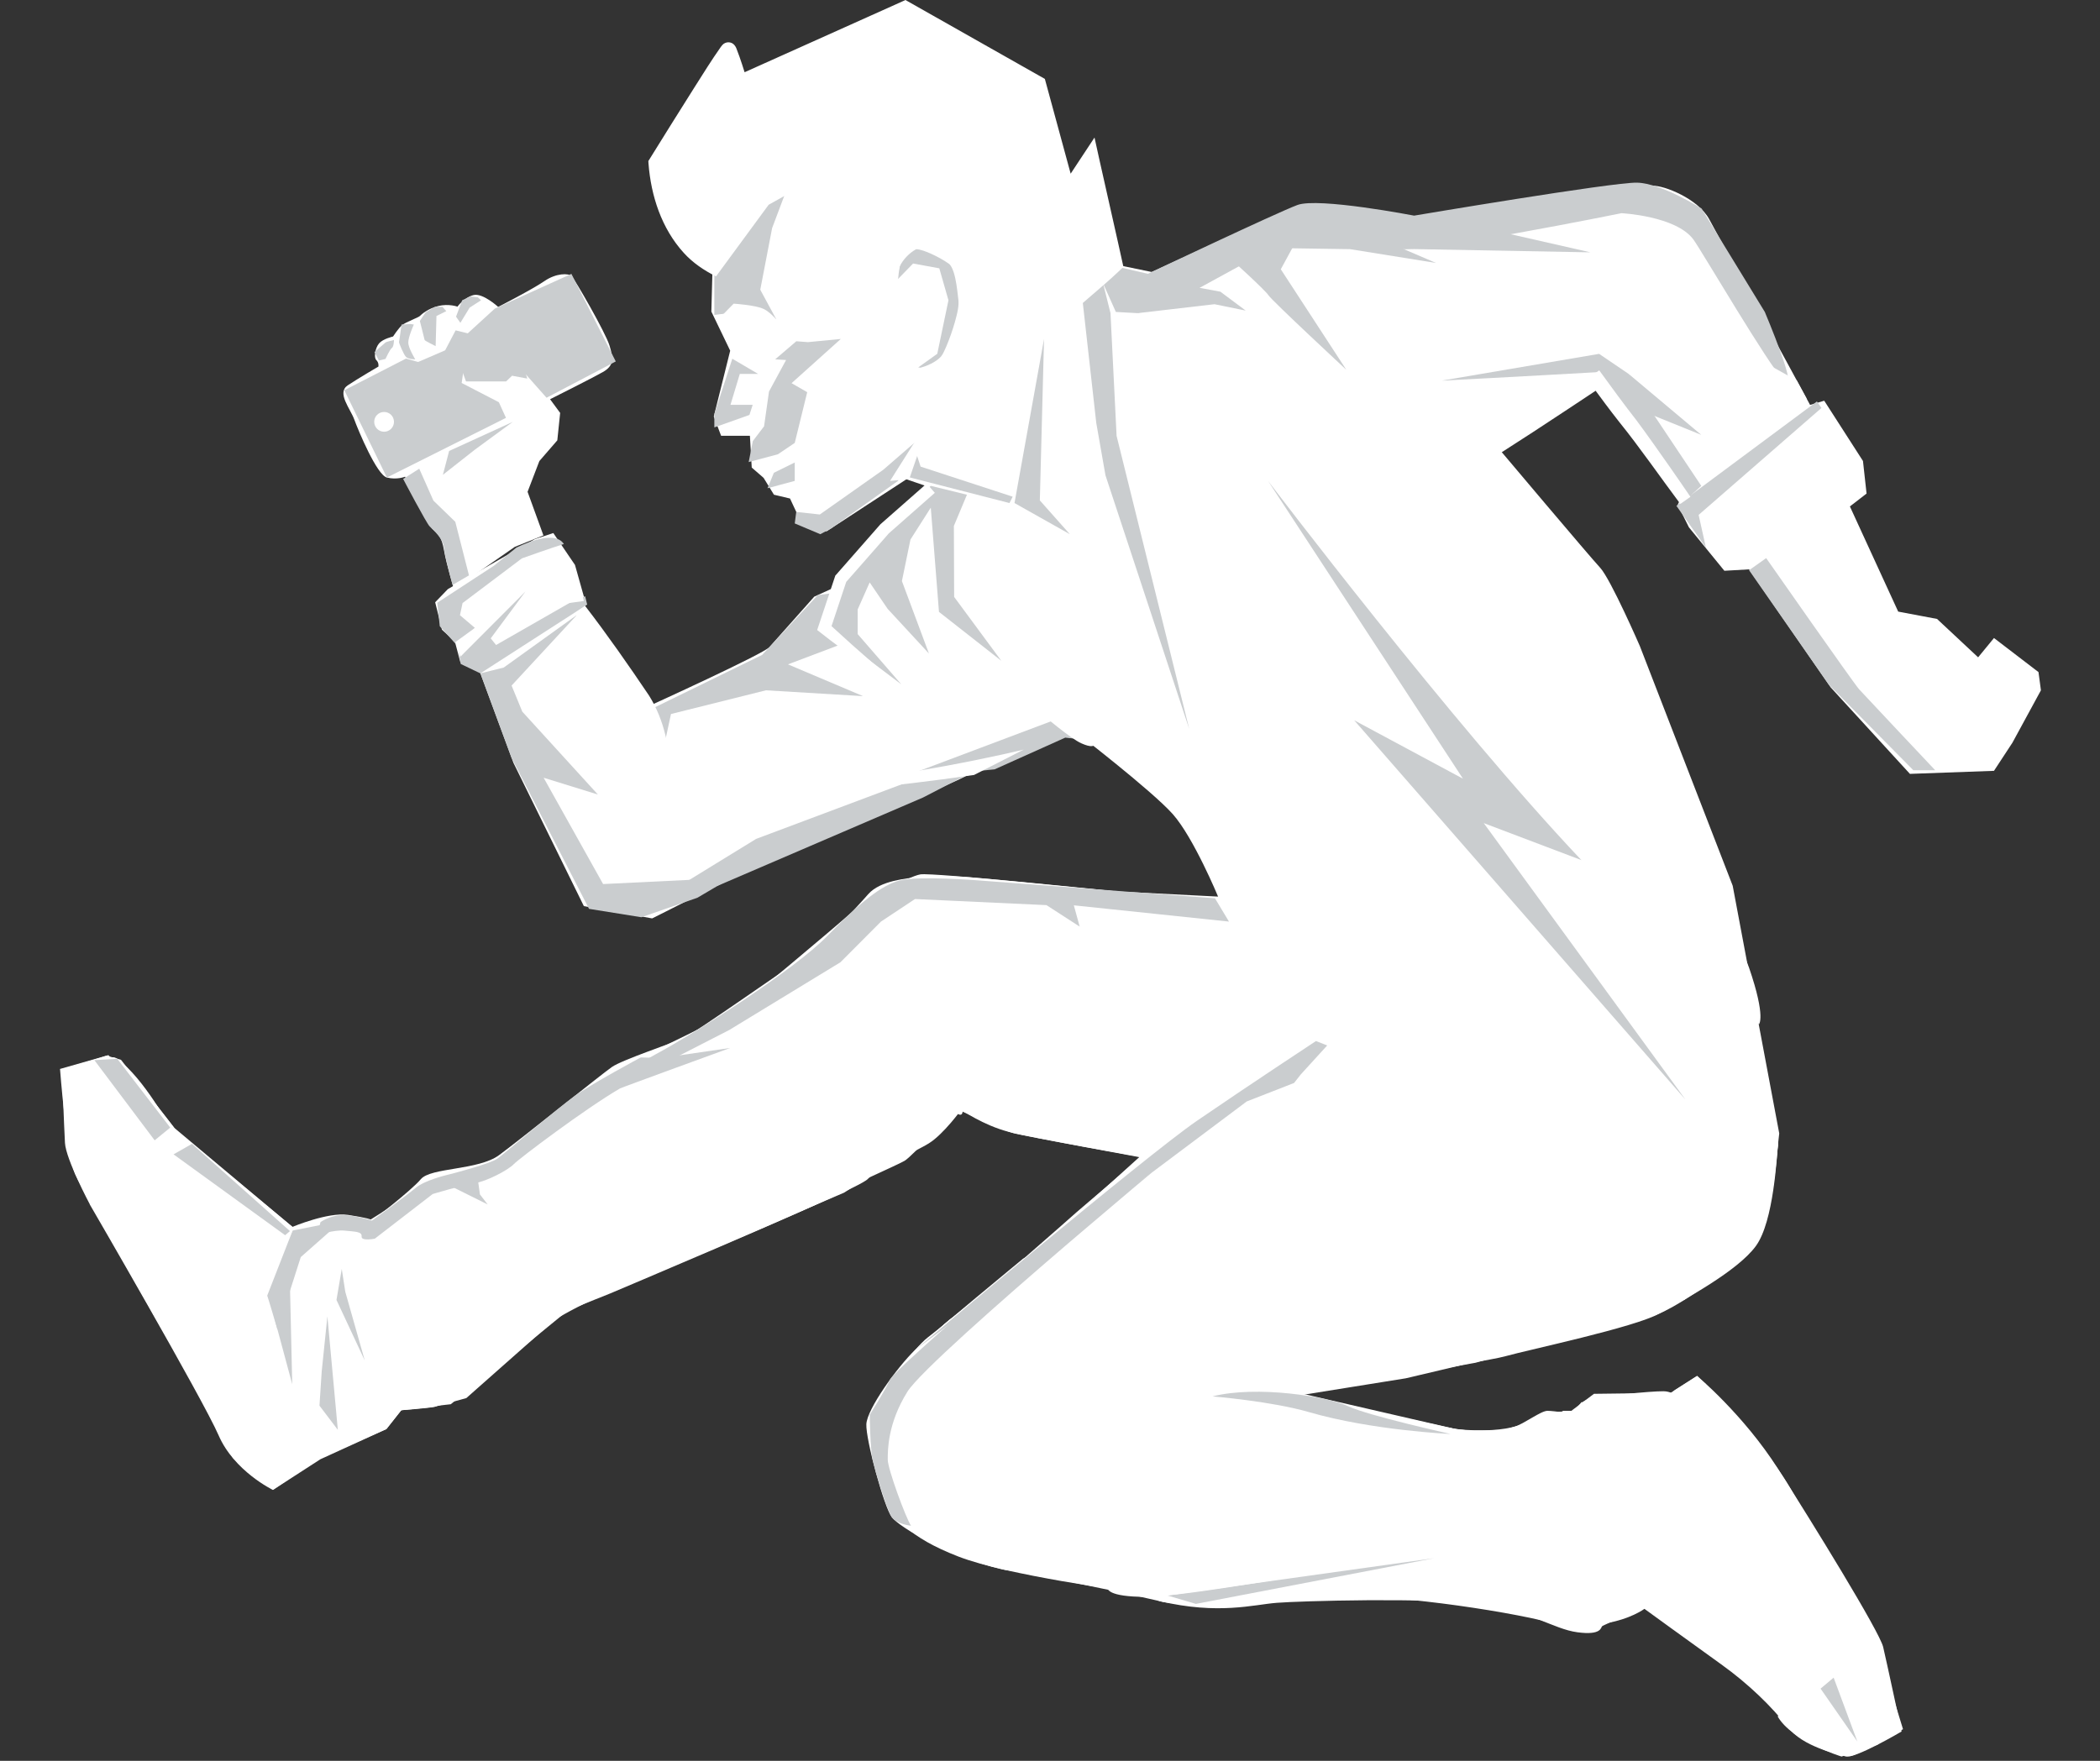 <svg width="31" height="26" viewBox="0 0 31 26" fill="none" xmlns="http://www.w3.org/2000/svg">
<rect x="0" y="0" width="31" height="26" fill="#333333" stroke="none"/>
<path d="M1.326 17.783C1.326 17.783 0.973 17.121 0.959 16.876C0.945 16.631 0.915 15.794 0.915 15.794L1.599 15.58C1.599 15.58 2.179 16.149 2.276 16.27C2.373 16.392 2.612 16.706 2.612 16.706L4.317 18.116C4.317 18.116 4.843 17.895 5.136 17.939C5.428 17.983 5.472 18.007 5.472 18.007C5.472 18.007 6.162 17.577 6.213 17.508C6.263 17.44 6.279 17.392 6.526 17.344C6.773 17.296 7.035 17.322 7.37 17.062C7.706 16.802 9.155 15.756 9.387 15.646C9.619 15.536 10.654 15.041 10.845 14.91C11.035 14.778 12.328 13.688 12.545 13.495C12.762 13.301 13.405 12.941 13.587 12.911C13.769 12.88 16.504 13.164 16.504 13.164L17.981 13.239C17.981 13.239 17.622 12.371 17.313 12.022C17.003 11.673 15.872 10.803 15.872 10.803C15.872 10.803 14.413 11.373 14.199 11.489C13.984 11.605 10.76 12.942 10.669 13.015C10.578 13.089 9.627 13.561 9.627 13.561L8.619 13.38L7.579 11.263L7.072 9.889L6.795 9.777L6.715 9.473L6.524 9.298L6.424 8.893L6.611 8.699L7.895 7.961L8.168 7.871L8.488 8.342L8.637 8.872L8.634 9.099L9.585 10.423C9.585 10.423 11.266 9.659 11.358 9.555C11.451 9.45 12.02 8.81 12.02 8.81L12.345 8.662L13.118 7.751L13.763 7.208L13.38 7.077L12.203 7.845L11.855 7.774L11.662 7.361L11.425 7.305L11.272 7.056L11.097 6.904L11.07 6.435H10.645L10.537 6.15L10.779 5.178L10.501 4.601L10.519 3.923L9.975 3.375C9.975 3.375 9.655 2.493 9.69 2.421C9.724 2.349 10.72 0.777 10.72 0.777L10.915 1.202L13.375 0.136L15.288 1.25L15.741 2.743L16.114 2.326L16.472 3.907L17.001 4.016L18.969 3.114C18.969 3.114 20.054 2.973 20.938 3.233C20.938 3.233 24.223 2.751 24.393 2.743C24.564 2.735 25.067 2.934 25.231 3.237C25.395 3.54 26.72 5.979 26.72 5.979L26.929 5.917L27.501 6.807L27.554 7.288L27.308 7.478L28.021 9.031L28.594 9.139L29.201 9.706L29.435 9.421L30.092 9.924L30.128 10.193L29.707 10.967L29.435 11.382L28.194 11.427L27.023 10.148L25.82 8.407L25.455 8.428L24.932 7.787L24.766 7.454L24.83 7.318L23.581 5.62L22.127 6.627C22.127 6.627 23.464 8.214 23.622 8.384C23.779 8.555 24.207 9.539 24.207 9.539L25.578 13.079L26.265 16.736C26.265 16.736 26.138 17.974 25.979 18.225C25.82 18.477 24.865 19.191 24.865 19.191C24.865 19.191 21.864 20.107 21.783 20.122C21.702 20.139 19.233 20.581 19.233 20.581L21.583 21.123L22.181 21.119L22.645 20.981L22.875 20.856L23.195 20.833L23.53 20.581L24.661 20.567L25.052 20.317C25.052 20.317 25.735 20.887 26.242 21.681C26.749 22.475 27.745 24.091 27.799 24.319C27.853 24.548 28.071 25.567 28.071 25.567C28.071 25.567 27.38 25.976 27.243 25.935C27.106 25.893 26.614 25.794 26.387 25.499C26.159 25.204 25.817 24.869 25.409 24.576C25.001 24.284 24.275 23.756 24.275 23.756C24.275 23.756 24.066 23.913 23.691 23.97C23.691 23.97 23.536 24.161 23.002 23.992C22.467 23.823 20.646 23.54 19.829 23.579C19.012 23.619 17.998 23.701 17.85 23.725C17.702 23.75 16.657 23.498 16.657 23.498C16.657 23.498 14.87 23.265 14.143 22.982C13.416 22.699 13.184 22.413 13.072 22.11C12.959 21.808 12.799 21.106 12.839 20.909C12.878 20.712 13.495 19.897 13.696 19.748C13.897 19.599 15.548 18.235 15.548 18.235L16.818 17.086C16.818 17.086 15.164 16.781 14.974 16.736C14.784 16.691 14.112 16.368 14.112 16.368C14.112 16.368 13.475 17.068 13.354 17.14C13.232 17.212 12.378 17.58 12.227 17.692C12.077 17.804 9.01 19.098 9.01 19.098L8.341 19.366L6.654 20.735L5.931 20.815L5.704 21.102L4.73 21.547L4.029 22C4.029 22 3.457 21.725 3.227 21.194C2.997 20.663 1.325 17.784 1.325 17.784L1.326 17.783Z" fill="white"/>
<path d="M8.022 7.906L7.788 7.262L7.962 6.808L8.227 6.502L8.269 6.097L8.12 5.895C8.12 5.895 8.727 5.591 8.897 5.495C9.066 5.4 9.056 5.294 8.997 5.101C8.938 4.908 8.483 4.121 8.438 4.077C8.393 4.033 8.212 4.03 8.036 4.151C7.861 4.272 7.354 4.532 7.354 4.532C7.354 4.532 7.128 4.323 6.99 4.357C6.851 4.391 6.753 4.528 6.753 4.528C6.753 4.528 6.625 4.481 6.472 4.518C6.319 4.555 6.22 4.643 6.198 4.666C6.175 4.69 5.993 4.753 5.936 4.801C5.88 4.848 5.802 4.969 5.802 4.969C5.802 4.969 5.653 5.003 5.596 5.07C5.539 5.137 5.514 5.279 5.556 5.318C5.597 5.358 5.586 5.413 5.586 5.413C5.586 5.413 5.299 5.58 5.133 5.69C4.967 5.801 5.171 6.032 5.23 6.195C5.29 6.359 5.563 7.013 5.711 7.051C5.859 7.089 5.98 7.039 5.98 7.039C5.98 7.039 6.306 7.742 6.388 7.815C6.47 7.889 6.518 7.919 6.555 8.129C6.592 8.338 6.701 8.699 6.701 8.699L7.599 8.075L8.022 7.906L8.022 7.906Z" fill="white"/>
<path d="M6.538 7.011L7.007 6.642L7.57 6.229L6.63 6.659L6.538 7.011Z" fill="#CACDCF"/>
<path d="M4.388 18.149C4.388 18.149 4.969 17.918 5.186 17.959C5.402 18.001 5.492 18.023 5.492 18.023C5.492 18.023 6.215 17.471 6.331 17.422C6.448 17.373 7.121 17.233 7.184 17.216C7.247 17.198 8.44 16.242 8.535 16.183C8.629 16.125 9.181 15.721 9.459 15.614C9.737 15.506 11.038 14.851 11.276 14.671C11.514 14.492 12.795 13.293 13.061 13.136C13.328 12.98 13.797 12.914 14.291 12.952C14.785 12.99 17.056 13.223 17.056 13.223L17.993 13.311C17.993 13.311 18.77 14.85 18.829 14.904C18.887 14.958 19.197 15.212 19.48 15.371C19.762 15.531 20.732 16.138 21.041 16.387C21.351 16.637 22.102 17.16 22.571 17.266C23.04 17.372 24.547 17.477 24.763 17.41C24.98 17.342 26.246 16.898 26.246 16.898C26.246 16.898 26.185 17.862 25.979 18.225C25.773 18.588 24.918 19.214 24.494 19.396C24.07 19.578 20.752 20.352 20.752 20.352L19.182 20.604C19.182 20.604 21.059 21.049 21.479 21.099C21.898 21.149 22.227 21.105 22.364 21.064C22.5 21.023 22.747 20.831 22.845 20.832C22.943 20.833 23.22 20.876 23.22 20.876C23.22 20.876 23.276 20.747 23.394 20.683C23.513 20.618 24.218 20.588 24.457 20.608C24.696 20.628 24.754 20.601 24.819 20.699C24.884 20.796 25.245 21.591 25.238 22.102C25.231 22.613 24.699 23.152 24.619 23.344C24.538 23.536 24.292 23.704 24.107 23.798C23.922 23.892 23.67 23.997 23.651 24.012C23.631 24.027 23.646 24.151 23.286 24.102C22.926 24.054 22.609 23.788 21.835 23.687C21.061 23.586 19.188 23.64 18.848 23.667C18.507 23.693 17.989 23.847 17.123 23.643C16.256 23.44 14.821 23.168 14.497 23.08C14.174 22.993 13.411 22.581 13.324 22.502C13.236 22.423 12.889 21.624 12.874 21.343C12.859 21.061 12.848 20.843 12.936 20.708C13.024 20.574 13.777 19.636 14.07 19.447C14.363 19.258 15.896 17.896 15.896 17.896L16.845 17.084C16.845 17.084 15.272 16.811 14.892 16.713C14.512 16.615 14.189 16.387 14.189 16.387C14.189 16.387 13.93 16.746 13.714 16.881C13.497 17.017 12.967 17.23 12.81 17.409C12.654 17.588 8.417 19.323 8.417 19.323L6.806 20.639C6.806 20.639 6.467 20.753 6.415 20.772C6.362 20.791 5.923 20.823 5.923 20.823L5.704 21.101L4.68 21.554C4.68 21.554 4.11 20.54 4.087 20.401C4.065 20.262 3.944 19.207 3.957 19.158C3.971 19.109 4.388 18.148 4.388 18.148L4.388 18.149Z" fill="white"/>
<path d="M17.149 9.907L16.259 6.804L16.108 6.091C16.108 6.091 16.026 6.536 16.038 6.652C16.051 6.769 16.158 8.163 16.158 8.163L15.893 8.063L15.938 8.51L17.051 9.797L17.149 9.907H17.149Z" fill="white"/>
<path d="M15.961 9.883L15.48 8.595L15.087 8.278L15.131 8.64L15.763 9.718L15.961 9.883Z" fill="white"/>
<path d="M4.243 18.366L4.613 18.293L4.281 19.006L4.428 19.8L4.456 18.854L4.873 18.239L5.186 18.27L5.08 18.988L5.313 20.155L5.232 18.717L5.434 18.346L5.703 18.293L6.381 17.777C6.381 17.777 7.171 17.626 7.371 17.564C7.57 17.503 8.333 16.919 8.548 16.735C8.764 16.551 9.742 15.86 9.984 15.811C10.227 15.761 12.664 14.367 12.664 14.367L13.462 13.482C13.462 13.482 15.071 13.435 15.328 13.608C15.586 13.781 16.967 14.951 16.967 14.951L16.321 14.143L16.081 13.541L16.375 13.549L17.178 14.369L16.784 13.591C16.784 13.591 17.489 13.658 17.639 13.699C18.145 13.838 18.372 14.069 18.372 14.069L17.994 13.312L16.171 13.14C16.171 13.14 13.708 12.928 13.548 12.95C13.387 12.973 12.996 12.999 12.816 13.204C12.636 13.41 12.095 13.992 11.853 14.144C11.611 14.295 10.271 15.244 10.096 15.325C9.921 15.405 9.187 15.648 9.033 15.755C8.878 15.863 7.68 16.826 7.37 17.055C7.06 17.284 6.36 17.236 6.212 17.412C6.064 17.587 5.492 18.024 5.492 18.024C5.492 18.024 5.299 17.993 5.061 18.004C4.824 18.015 4.765 18.025 4.63 18.057C4.496 18.09 4.242 18.367 4.242 18.367" fill="white"/>
<path d="M14.071 19.448C14.071 19.448 19.114 16.412 19.152 16.399C19.19 16.385 21.041 17.04 21.041 17.04L19.61 16.129L19.546 15.371C19.546 15.371 18.493 15.905 17.736 16.517C16.98 17.13 14.071 19.448 14.071 19.448V19.448Z" fill="white"/>
<path d="M12.88 17.339L13.886 16.65L13.738 16.77L12.88 17.339L8.696 18.903L8.262 18.963C8.262 18.963 7.769 19.031 7.96 17.646C7.96 17.646 7.673 18.14 7.727 18.642L7.781 19.145L7.87 19.396L7.413 19.352C7.413 19.352 7.24 20.137 7.102 20.179C6.964 20.222 6.345 19.36 6.174 18.992C6.004 18.625 6.004 19.058 6.075 19.299C6.147 19.54 6.683 20.251 6.683 20.251C6.683 20.251 6.461 20.756 6.201 20.44C5.941 20.123 5.788 19.002 5.788 19.002C5.788 19.002 5.573 18.894 5.609 19.387C5.645 19.881 5.605 20.222 5.605 20.222L5.186 19.145C5.186 19.145 5.14 18.871 5.186 18.794C5.231 18.717 5.11 18.376 4.987 18.501C4.864 18.627 4.729 19.13 4.716 19.299C4.702 19.468 4.576 20.343 4.585 20.44C4.594 20.537 4.502 19.969 4.502 19.969C4.502 19.969 4.357 19.279 4.392 19.044C4.428 18.81 4.612 18.293 4.612 18.293L4.332 18.383C4.332 18.383 3.813 19.226 3.885 19.774C3.957 20.321 4.679 21.555 4.679 21.555C4.679 21.555 5.195 21.282 5.258 21.255C5.321 21.228 5.691 21.066 5.703 21.039C5.716 21.012 5.922 20.824 5.922 20.824L6.414 20.773L6.884 20.644L8.202 19.478C8.202 19.478 8.552 19.271 8.857 19.145C9.162 19.02 12.46 17.611 12.46 17.611L12.879 17.339H12.88Z" fill="white"/>
<path d="M6.663 17.564C6.641 17.646 6.493 17.726 6.498 17.74C6.503 17.753 6.885 17.925 6.885 17.925L7.103 19.531C7.103 19.531 7.337 18.328 7.337 18.239C7.337 18.149 7.305 17.754 7.31 17.741C7.314 17.727 7.543 17.216 7.543 17.216L6.664 17.564H6.663Z" fill="white"/>
<path d="M9.172 15.986C9.414 15.816 10.11 15.459 10.193 15.475C10.276 15.491 12.381 14.972 12.381 14.972C12.381 14.972 11.11 15.573 10.617 15.708C10.123 15.842 8.498 16.551 8.498 16.551L9.172 15.986V15.986Z" fill="white"/>
<path d="M13.44 13.368C13.355 13.444 13.186 13.746 13.186 13.746L14.071 14.338L12.839 14.116L11.486 14.835C11.486 14.835 12.968 13.293 13.439 13.367L13.44 13.368Z" fill="white"/>
<path d="M17.187 13.35L17.766 14.333L18.452 15.407L17.582 13.473L17.187 13.35Z" fill="white"/>
<path d="M19.152 16.399C19.152 16.399 14.354 19.971 14.071 20.224C13.507 20.729 13.363 21.307 13.3 21.635C13.237 21.963 13.552 22.125 13.839 22.062C14.126 21.999 16.118 21.123 16.118 21.123C16.118 21.123 14.054 22.188 13.767 22.313C13.48 22.439 14.072 22.628 14.341 22.628C14.611 22.628 16.612 21.282 16.612 21.282C16.612 21.282 15.131 22.466 14.781 22.628C14.431 22.789 14.646 22.897 14.871 22.834C15.095 22.771 16.217 22.215 16.217 22.215C16.217 22.215 14.964 22.915 15.101 22.995C15.238 23.076 18.093 22.753 18.093 22.753C18.093 22.753 15.549 23.35 14.793 23.173C14.036 22.996 13.282 22.556 13.165 22.403C13.049 22.251 12.779 21.255 12.789 21.03C12.798 20.806 13.246 20.186 13.506 19.935C13.767 19.684 15.101 18.587 15.101 18.587L19.152 16.399L19.152 16.399Z" fill="white"/>
<path d="M17.124 20.698C16.834 20.712 18.736 20.51 19.182 20.604C19.628 20.698 21.479 21.099 21.479 21.099L21.898 21.149L22.221 21.425L22.131 21.765C22.131 21.765 21.907 21.299 21.826 21.326C21.745 21.353 21.557 21.326 21.557 21.326C21.557 21.326 21.683 21.674 21.602 21.765C21.602 21.765 21.355 21.419 20.916 21.25C20.916 21.25 20.561 21.828 20.041 21.981C20.041 21.981 20.615 21.791 20.759 21.24C20.759 21.24 20.382 21.182 20.346 21.209C20.31 21.236 19.687 22.189 19.215 22.391C20.195 21.412 19.965 21.27 19.898 21.2C19.762 21.056 18.075 20.652 17.124 20.697L17.124 20.698Z" fill="white"/>
<path d="M25.977 16.993C25.977 16.993 26.153 17.654 25.695 18.266C25.428 18.621 24.573 19.082 24.132 19.109C23.692 19.136 21.189 18.993 21.189 18.993L23.359 19.387L19.011 19.603C19.011 19.603 22.428 19.504 22.473 19.54C22.518 19.576 19.448 20.465 19.448 20.465C19.448 20.465 21.863 20.126 22.222 20.026C22.581 19.926 24.124 19.602 24.495 19.396C24.865 19.191 25.65 18.768 25.919 18.4C26.188 18.032 26.228 17.062 26.247 16.899C26.265 16.736 25.977 16.993 25.977 16.993H25.977Z" fill="white"/>
<path d="M17.123 23.644C16.657 23.498 21.028 23.125 21.391 22.951C21.755 22.775 22.082 22.475 22.221 22.268C22.361 22.062 22.657 21.355 22.495 21.123C22.495 21.123 22.849 21.523 22.645 21.968C22.442 22.412 21.728 23.058 21.284 23.274C20.84 23.489 17.589 23.79 17.123 23.644Z" fill="white"/>
<path d="M22.485 21.079C22.485 21.079 22.605 20.941 22.708 20.911C22.812 20.881 23.013 21.049 23.081 21.2C23.148 21.352 23.081 22.015 23.081 22.015C23.081 22.015 22.933 21.426 22.892 21.342C22.852 21.258 22.635 21.352 22.635 21.352L22.485 21.079Z" fill="white"/>
<path d="M23.347 20.703C23.347 20.703 24.006 20.992 24.117 21.167C24.229 21.342 23.68 23.453 23.68 23.453C23.68 23.453 23.918 21.731 23.918 21.461C23.918 21.192 23.22 20.876 23.22 20.876L23.347 20.702V20.703Z" fill="white"/>
<path d="M23.738 20.931C23.625 20.835 23.886 20.77 24.093 20.725C24.299 20.68 24.604 20.895 24.739 21.205C24.873 21.515 24.999 22.349 24.999 22.392C24.999 22.434 25.199 22.358 25.152 21.927C25.104 21.496 24.95 20.989 24.914 20.864C24.878 20.738 24.757 20.544 24.555 20.543C24.353 20.542 23.666 20.611 23.482 20.657C23.298 20.702 23.357 20.806 23.419 20.832C23.482 20.859 23.738 20.931 23.738 20.931H23.738Z" fill="white"/>
<path d="M20.994 23.579C20.994 23.579 21.923 23.503 22.401 23.523C22.879 23.543 23.173 23.597 23.295 23.58C23.418 23.563 23.822 22.728 23.822 22.728C23.822 22.728 23.68 23.583 23.613 23.772C23.546 23.96 23.544 24.034 23.296 23.98C23.048 23.927 21.904 23.671 21.755 23.65C21.607 23.63 20.994 23.579 20.994 23.579L20.994 23.579Z" fill="white"/>
<path d="M23.784 23.832C23.784 23.832 24.39 23.593 24.565 23.344C24.74 23.095 24.995 22.486 24.995 22.486C24.995 22.486 24.451 23.282 24.303 23.363C24.155 23.444 23.784 23.54 23.784 23.54V23.833V23.832Z" fill="white"/>
<path d="M7.01 9.271L6.79 9.084L6.828 8.905L7.704 8.245C7.704 8.245 8.168 8.079 8.324 8.033C8.172 7.796 7.62 8.088 7.62 8.088L7.292 8.353L6.455 8.9L6.492 9.247L6.76 9.546L7.011 9.271L7.01 9.271Z" fill="#CACDCF"/>
<path d="M7.757 8.734L7.244 9.426L7.323 9.524L8.409 8.902L8.638 8.804L8.668 8.927L7.091 9.943L6.801 9.804L6.76 9.546L7.757 8.734Z" fill="#CACDCF"/>
<path d="M12.412 5.005L11.927 5.052L11.755 5.039L11.443 5.306L11.604 5.316L11.352 5.781L11.279 6.295L11.113 6.513L11.052 6.823L11.483 6.708L11.732 6.54L11.916 5.791L11.685 5.658L12.412 5.005Z" fill="#CACDCF"/>
<path d="M10.545 6.311L11.063 6.127L11.111 5.978H10.783L10.921 5.521H11.191L10.81 5.297L10.545 6.114V6.311Z" fill="#CACDCF"/>
<path d="M10.971 3.343L10.545 3.921V4.65L11.191 4.57L11.461 4.718L11.223 4.278L11.398 3.368L11.637 2.733L10.971 3.343Z" fill="#CACDCF"/>
<path d="M11.754 7.559L12.102 7.597L13.038 6.937L13.59 6.459L13.256 7.101L12.269 7.803L12.109 7.888L11.732 7.729L11.754 7.559Z" fill="#CACDCF"/>
<path d="M11.33 7.209L11.732 7.101V6.829L11.424 6.981L11.33 7.209Z" fill="#CACDCF"/>
<path d="M13.503 6.626L13.59 6.89L14.949 7.334L14.902 7.428L13.341 7.027L13.503 6.626Z" fill="#CACDCF"/>
<path d="M13.305 10.105L12.661 9.363V8.999L12.838 8.6L13.103 8.99L13.713 9.65L13.314 8.58L13.44 7.967L13.74 7.496L13.861 9.035L14.781 9.757L14.085 8.814L14.081 7.766L14.274 7.305L13.74 7.174L12.901 7.913L12.435 8.52L12.169 9.247L13.305 10.105Z" fill="#CACDCF"/>
<path d="M9.818 10.947L9.905 10.543L11.307 10.193L12.74 10.279L11.632 9.81L12.412 9.515L12.169 9.247L12.324 8.754L12.072 8.787L11.251 9.67L9.585 10.484L9.818 10.947Z" fill="#CACDCF"/>
<path d="M7.436 9.857L8.517 9.08L7.552 10.123L7.71 10.508L8.826 11.732L8.025 11.484L8.903 13.054L10.241 12.989L12.197 12.136L10.295 13.256L9.468 13.544L8.695 13.42L7.55 11.187L7.091 9.943L7.436 9.857Z" fill="#CACDCF"/>
<path d="M10.38 13.109L9.957 13.127L11.162 12.387L13.626 11.463L14.431 11.36L13.626 11.776L10.593 13.08L10.38 13.109Z" fill="#CACDCF"/>
<path d="M13.265 11.498L15.557 10.635L16.057 10.928L15.725 10.892L14.683 11.36L13.265 11.498Z" fill="#CACDCF"/>
<path d="M13.226 4.151L13.479 3.891L13.866 3.962L14.001 4.434L13.836 5.224L13.536 5.439L13.879 5.397C13.879 5.397 14.152 4.801 14.172 4.78C14.192 4.76 14.223 4.188 14.22 4.171C14.216 4.154 13.981 3.696 13.981 3.696L13.548 3.598L13.341 3.695L13.227 4.151H13.226Z" fill="#CACDCF"/>
<path d="M16.794 4.624L17.506 4.361L18.443 3.848C18.443 3.848 19.26 3.394 20.606 3.673C20.978 3.749 23.936 3.148 23.936 3.148C23.936 3.148 24.743 3.188 24.999 3.538C25.117 3.699 26.115 5.407 26.332 5.618C26.585 5.865 26.052 4.606 26.052 4.606L25.119 3.08C25.119 3.08 24.528 2.704 24.164 2.697C23.801 2.69 20.875 3.184 20.875 3.184C20.875 3.184 19.462 2.911 19.152 3.027C18.841 3.143 16.945 4.043 16.945 4.043L16.346 3.904L16.278 4.172L16.472 4.606L16.793 4.624H16.794Z" fill="#CACDCF"/>
<path d="M15.793 7.888L15.35 7.389L15.412 5.005L14.976 7.428L15.793 7.888Z" fill="#CACDCF"/>
<path d="M4.097 19.634L4.44 18.562L4.877 18.176L4.945 18.046L4.319 18.17C4.319 18.17 3.915 19.046 3.936 19.103C3.957 19.159 4.096 19.634 4.096 19.634H4.097Z" fill="#CACDCF"/>
<path d="M4.68 18.239C4.68 18.239 4.931 18.156 5.084 18.171C5.237 18.187 5.346 18.183 5.338 18.257C5.329 18.331 5.533 18.29 5.533 18.29L6.387 17.631C6.387 17.631 6.843 17.494 7.013 17.469C7.184 17.445 7.505 17.274 7.583 17.191C7.662 17.108 8.639 16.371 9.152 16.072C9.178 16.057 10.779 15.474 10.779 15.474L9.761 15.622L9.459 15.614C9.459 15.614 8.732 16.003 8.475 16.189C8.218 16.375 7.444 17.034 7.343 17.108C7.242 17.182 6.694 17.326 6.631 17.341C6.567 17.356 6.266 17.431 6.138 17.539C6.01 17.647 5.492 18.023 5.492 18.023C5.492 18.023 5.211 17.932 5.034 17.943C4.857 17.953 4.731 18.046 4.731 18.046L4.68 18.239L4.68 18.239Z" fill="#CACDCF"/>
<path d="M9.753 15.728L10.765 15.209L12.406 14.209L13.005 13.608L13.507 13.275L15.448 13.365L15.938 13.682L15.852 13.368L18.142 13.608L17.935 13.264L14.431 12.999C14.431 12.999 13.563 12.932 13.29 12.999C13.018 13.065 12.695 13.325 12.21 13.823C11.726 14.321 10.258 15.257 9.68 15.567C9.101 15.876 9.754 15.728 9.754 15.728H9.753Z" fill="#CACDCF"/>
<path d="M4.314 20.44L4.281 19.006L4.045 19.329L4.055 19.478L4.314 20.44Z" fill="#CACDCF"/>
<path d="M13.507 19.935L18.404 16.264L19.103 15.991L19.202 15.865L19.592 15.437L19.426 15.372C19.426 15.372 18.425 16.031 17.667 16.551C16.909 17.072 13.507 19.935 13.507 19.935Z" fill="#CACDCF"/>
<path d="M4.716 20.756L4.987 21.113L4.833 19.437L4.749 20.251L4.716 20.756Z" fill="#CACDCF"/>
<path d="M5.385 20.09L5.097 19.074L5.045 18.737L4.967 19.195L5.385 20.09Z" fill="#CACDCF"/>
<path d="M7.085 17.637L7.053 17.41L6.63 17.502L7.199 17.785L7.085 17.637Z" fill="#CACDCF"/>
<path d="M17.556 10.767L16.483 6.436L16.393 4.624L16.264 4.106L15.98 4.434L16.183 6.245L16.319 7.019L17.556 10.767Z" fill="#CACDCF"/>
<path d="M25.183 8.088L25.075 7.603L26.888 6.024L26.821 5.928L24.747 7.469L25.183 8.088Z" fill="#CACDCF"/>
<path d="M19.152 3.525L18.907 3.976L19.874 5.46C19.874 5.46 18.779 4.443 18.726 4.361C18.672 4.278 18.16 3.816 18.16 3.816L17.556 4.222L18.015 4.307L18.389 4.586L17.928 4.492L16.794 4.624L17.393 3.996L18.93 3.525H19.152H19.152Z" fill="#CACDCF"/>
<path d="M18.659 3.66L19.929 3.679L21.199 3.883L20.247 3.475L18.659 3.66Z" fill="#CACDCF"/>
<path d="M21.284 5.62L23.606 5.225L24.043 5.522L24.259 5.894L25.114 7.174L24.88 7.389L23.646 5.699L23.242 5.618L21.284 5.62Z" fill="#CACDCF"/>
<path d="M20.606 3.673L23.478 3.726L21.822 3.35L20.606 3.673Z" fill="#CACDCF"/>
<path d="M18.719 7.101C18.719 7.101 21.432 10.681 23.344 12.7L21.903 12.154L24.88 16.236L19.991 10.636L21.596 11.498L18.719 7.101Z" fill="#CACDCF"/>
<path d="M13.448 22.528C13.374 22.419 13.105 21.692 13.105 21.554C13.105 21.416 13.101 21.021 13.395 20.55C13.566 20.276 14.76 19.224 15.729 18.393C15.831 18.306 15.93 18.221 16.026 18.14C16.583 17.665 17.005 17.312 17.005 17.312L14.741 18.919C14.741 18.919 13.186 20.245 13.132 20.38C13.078 20.514 12.839 20.889 12.839 20.889C12.839 20.889 12.845 21.395 12.881 21.554C12.916 21.713 13.092 22.3 13.166 22.404C13.24 22.507 13.448 22.529 13.448 22.529V22.528Z" fill="#CACDCF"/>
<path d="M17.9 20.619C17.9 20.619 18.778 20.692 19.322 20.851C20.26 21.123 21.414 21.174 21.414 21.174C21.414 21.174 20.196 20.904 19.898 20.763C19.6 20.622 18.554 20.453 17.899 20.619H17.9Z" fill="#CACDCF"/>
<path d="M17.233 23.559L21.172 23.008L17.653 23.683L17.233 23.559Z" fill="#CACDCF"/>
<path d="M26.072 8.241C26.072 8.241 27.364 10.09 27.445 10.179C27.526 10.269 28.567 11.373 28.567 11.373H28.244L26.997 10.11L25.82 8.42L26.072 8.241H26.072Z" fill="#CACDCF"/>
<path d="M5.083 5.762L5.993 5.295L6.172 5.345L6.571 5.173L6.726 4.878L6.905 4.922L7.304 4.557L8.435 4.044L9.09 5.337L8.068 5.873L7.615 5.362L6.856 5.374L6.815 5.655L7.364 5.939L7.469 6.17L5.711 7.051L5.083 5.762Z" fill="#CACDCF"/>
<path d="M6.923 8.496L6.721 7.705L6.398 7.392L6.189 6.921L5.951 7.072C5.951 7.072 6.297 7.731 6.343 7.773C6.389 7.815 6.546 7.961 6.553 8.082C6.56 8.203 6.681 8.637 6.681 8.637L6.923 8.496L6.923 8.496Z" fill="#CACDCF"/>
<path d="M5.691 5.299C5.691 5.299 5.755 5.158 5.785 5.138C5.815 5.118 5.816 5.02 5.816 5.02C5.816 5.02 5.702 5.047 5.691 5.057C5.681 5.067 5.528 5.198 5.528 5.198L5.593 5.323L5.691 5.3V5.299Z" fill="#CACDCF"/>
<path d="M6.058 4.784L5.927 4.792C5.927 4.792 5.894 5.042 5.89 5.05C5.886 5.058 5.959 5.238 5.995 5.272C6.031 5.306 6.13 5.306 6.13 5.306C6.13 5.306 6.027 5.14 6.027 5.057C6.027 4.974 6.109 4.792 6.109 4.792L6.058 4.784Z" fill="#CACDCF"/>
<path d="M6.431 5.11L6.443 4.666L6.588 4.594L6.531 4.53H6.425C6.425 4.53 6.289 4.604 6.282 4.613C6.275 4.621 6.198 4.739 6.198 4.74C6.198 4.742 6.267 5.008 6.268 5.02C6.27 5.032 6.431 5.111 6.431 5.111V5.11Z" fill="#CACDCF"/>
<path d="M6.796 4.767L6.933 4.542L7.101 4.434L7.053 4.389L6.949 4.377L6.823 4.433L6.732 4.676L6.796 4.767Z" fill="#CACDCF"/>
<path d="M6.879 5.632H7.471L7.559 5.548L7.784 5.59L7.717 5.372L7.427 5.323L6.785 5.374L6.879 5.632Z" fill="#CACDCF"/>
<path d="M24.043 5.522L25.114 6.421L24.273 6.081L24.043 5.522Z" fill="#CACDCF"/>
<path d="M12.929 5.266L12.547 3.875L12.267 4.355L12.018 3.851L11.856 3.256L12.363 2.433L11.369 2.825L10.519 3.849C10.519 3.849 10.022 3.454 10.009 3.433C9.997 3.412 9.688 2.354 9.688 2.354L10.695 0.814L10.933 1.218L13.36 0.127L15.328 1.24L15.757 2.798L16.171 2.353L16.472 3.906L15.195 5.029L14.268 4.656C14.268 4.656 14.208 4.085 14.077 3.885C13.947 3.686 13.523 3.591 13.523 3.591L13.227 3.816L13.147 4.36L13.139 4.816L12.928 5.265L12.929 5.266Z" fill="white"/>
<path d="M4.03 21.999L4.68 21.555L4.154 20.623L3.904 19.235L4.335 18.131L2.573 16.654L1.786 15.649L1.573 15.588L0.886 15.784C0.886 15.784 0.981 17.063 1.115 17.349C1.25 17.634 2.305 19.48 2.313 19.494C2.321 19.508 3.047 20.776 3.047 20.776L3.436 21.525L4.03 21.999H4.03Z" fill="white"/>
<path d="M24.303 23.738L24.639 23.388L25.152 22.244L25.101 21.455L24.819 20.699L24.705 20.538L25.052 20.317C25.052 20.317 25.975 21.207 26.413 21.95C26.851 22.694 27.632 24.034 27.632 24.034L28.092 25.533C28.092 25.533 27.44 25.914 27.312 25.931C27.183 25.949 26.595 25.636 26.584 25.626C26.574 25.616 25.945 24.929 25.719 24.751C25.494 24.573 24.303 23.738 24.303 23.738V23.738Z" fill="white"/>
<path d="M1.426 15.652C1.426 15.652 1.649 16.946 1.655 16.973C1.662 17 2.833 18.717 2.833 18.717L2.019 17.054L2.512 16.65C2.512 16.65 2.131 15.929 1.731 15.634C1.637 15.565 1.519 15.68 1.425 15.652H1.426Z" fill="white"/>
<path d="M4.209 18.239L2.562 17.045L2.834 16.89L4.28 18.178L4.209 18.239Z" fill="#CACDCF"/>
<path d="M26.242 25.345L26.982 24.602L26.027 22.268L27.571 25.32L27.723 25.759L27.185 25.937C27.185 25.937 26.454 25.715 26.242 25.345H26.242Z" fill="white"/>
<path d="M27.418 25.715L27.068 24.772L26.875 24.934L27.418 25.715Z" fill="#CACDCF"/>
<path d="M24.965 22.728L26.137 24.505L26.042 24.573L24.805 23.11L24.965 22.728Z" fill="white"/>
<path d="M1.393 15.654L2.283 16.838L2.513 16.65L1.731 15.634L1.393 15.654Z" fill="#CACDCF"/>
<path d="M24.578 17.41C23.821 17.246 20.911 15.233 19.011 12.154C20.554 15.129 23.676 17.443 23.676 17.443L23.869 17.449C23.869 17.449 25.333 17.573 24.577 17.41H24.578Z" fill="white"/>
<path d="M23.059 17.312C22.424 17.223 19.994 14.521 19.546 13.954C19.546 13.954 21.108 16.081 21.413 16.46C21.719 16.838 22.042 17.196 22.364 17.246C22.686 17.296 23.059 17.312 23.059 17.312Z" fill="white"/>
<path d="M25.963 15.129C25.963 15.129 24.925 12.764 23.676 11.274C23.676 11.274 25.559 13.535 25.818 14.285C26.076 15.035 25.963 15.129 25.963 15.129Z" fill="white"/>
<path d="M15.219 8.306L15.582 8.061L15.328 8.413L15.219 8.354V8.306Z" fill="white"/>
<path d="M17.59 11.274L15.841 8.811L17.41 11.34L17.59 11.498V11.274Z" fill="white"/>
<path d="M10.143 2.892L10.014 2.514L10.603 1.202L10.143 2.892Z" fill="white"/>
<path d="M12.431 3.628L12.296 3.264L13.194 2.047L12.431 3.628Z" fill="white"/>
<path d="M12.771 3.642L13.213 2.756L12.889 3.869L12.771 3.642Z" fill="white"/>
<path d="M10.924 2.058C10.924 2.058 12.714 0.784 13.116 0.523C13.116 0.523 11.453 1.93 11.309 2.102C11.166 2.273 10.663 2.797 10.663 2.797L10.923 2.058H10.924Z" fill="white"/>
<path d="M11.855 2.003L13.638 0.943L14.781 1.202H13.59L11.855 2.003Z" fill="white"/>
<path d="M16.108 3.026L16.052 3.726L15.219 4.78L16.262 3.861L16.108 3.026Z" fill="white"/>
<path d="M11.079 5.362L10.971 4.918C10.971 4.918 11.325 4.955 11.368 4.968C11.412 4.982 11.57 5.127 11.57 5.127L11.271 5.063C11.271 5.063 11.294 5.17 11.234 5.221L11.382 5.201C11.382 5.201 11.341 5.315 11.079 5.362H11.079Z" fill="white"/>
<path d="M10.604 4.714C10.604 4.714 10.727 4.817 10.799 4.817C10.871 4.817 10.94 4.701 10.971 4.696C11.09 4.675 11.523 4.793 11.523 4.793C11.523 4.793 11.395 4.619 11.271 4.561C11.146 4.503 10.83 4.484 10.83 4.484L10.604 4.714Z" fill="white"/>
<path d="M13.139 7.101L13.74 6.15L13.422 7.074L13.139 7.101Z" fill="white"/>
<path d="M8.637 8.946C8.968 9.376 9.277 9.82 9.58 10.269C9.813 10.64 9.898 11.081 9.891 11.513C9.784 11.297 9.712 11.064 9.634 10.841C9.527 10.5 9.291 10.233 9.092 9.945C8.884 9.651 8.681 9.355 8.488 9.051L8.637 8.946Z" fill="white"/>
<path d="M13.8 7.277L13.118 7.878C13.16 7.833 12.47 8.617 12.48 8.606L12.498 8.574L12.256 9.302L12.228 9.203C12.46 9.417 12.696 9.628 12.935 9.835C13.177 10.037 13.414 10.251 13.686 10.412C13.398 10.277 13.141 10.086 12.879 9.907C12.605 9.71 12.328 9.514 12.063 9.303C12.069 9.286 12.318 8.536 12.331 8.499L12.343 8.486L12.989 7.75L12.993 7.745L12.997 7.741L13.68 7.14L13.8 7.277H13.8Z" fill="white"/>
<path d="M15.113 11.068C15.113 11.068 13.222 11.535 11.33 11.642C11.33 11.642 11.685 11.831 14.379 11.443L15.113 11.068Z" fill="white"/>
<path d="M6.721 9.482L7.775 8.716L6.797 9.696L6.721 9.482Z" fill="white"/>
<path d="M8.576 8.699L7.818 8.984L8.619 8.874L8.576 8.699Z" fill="white"/>
<path d="M16.15 10.879L14.485 9.757C14.485 9.757 15.659 10.839 15.961 10.975C16.263 11.111 16.15 10.879 16.15 10.879Z" fill="white"/>
<path d="M24.805 7.441C24.532 7.077 24.192 6.587 23.907 6.236C23.765 6.056 23.627 5.869 23.492 5.685L23.642 5.712C22.994 6.142 22.27 6.624 21.606 7.031C21.587 7.041 21.522 7.078 21.504 7.088C21.235 7.045 20.969 6.998 20.703 6.934C20.569 6.9 20.445 6.871 20.315 6.81C20.219 6.764 20.145 6.671 20.075 6.595C19.761 6.221 19.488 5.818 19.242 5.397C19.21 5.341 19.179 5.284 19.151 5.225C19.49 5.643 19.846 6.08 20.204 6.479C20.251 6.529 20.308 6.589 20.363 6.628C20.423 6.663 20.49 6.682 20.563 6.703C20.869 6.785 21.185 6.834 21.499 6.879L21.437 6.89L21.5 6.853C22.108 6.471 23 5.868 23.608 5.469C23.788 5.717 23.972 5.97 24.161 6.211C24.326 6.433 24.483 6.658 24.642 6.884C24.747 7.033 24.85 7.185 24.954 7.336L24.805 7.441H24.805Z" fill="white"/>
<path d="M23.613 23.953C23.613 23.953 23.828 23.072 23.956 22.392C23.956 22.392 23.916 23.584 23.784 23.953H23.613Z" fill="white"/>
<path d="M21.899 21.149C21.899 21.149 22.195 21.326 22.235 21.38C22.275 21.434 21.983 22.147 21.983 22.147C21.983 22.147 22.325 21.589 22.36 21.433C22.396 21.277 22.148 21.123 22.148 21.123L21.898 21.149H21.899Z" fill="white"/>
<path d="M23.059 20.832C23.059 20.832 23.36 21.07 23.414 21.245C23.468 21.42 23.513 21.82 23.513 21.82C23.513 21.82 23.553 21.362 23.513 21.2C23.473 21.039 23.34 20.832 23.34 20.832H23.059Z" fill="white"/>
<path d="M14.19 16.275C14.114 16.183 13.969 16.172 13.904 16.206C13.839 16.24 13.77 16.381 13.77 16.381C13.77 16.381 13.896 16.294 14.129 16.442C14.265 16.529 14.19 16.276 14.19 16.276L14.19 16.275Z" fill="white"/>
<path d="M8.293 18.903C8.293 18.903 8.068 18.221 8.122 17.862C8.122 17.862 8.201 18.131 8.245 18.275C8.29 18.419 8.293 18.903 8.293 18.903Z" fill="white"/>
<path d="M5.916 20.745C5.916 20.745 5.654 20.548 5.492 20.48L5.811 20.936L5.916 20.745V20.745Z" fill="white"/>
<path d="M5.546 19.694C5.546 19.694 5.506 18.831 5.492 18.683C5.479 18.535 5.459 18.454 5.459 18.454C5.459 18.454 5.364 18.854 5.358 18.903C5.351 18.953 5.546 19.694 5.546 19.694L5.546 19.694Z" fill="white"/>
<path d="M5.452 20.743C5.452 20.743 5.176 20.285 5.162 20.211C5.149 20.137 4.92 19.437 4.92 19.437C4.92 19.437 4.96 20.164 4.988 20.272C5.014 20.379 5.452 20.743 5.452 20.743H5.452Z" fill="white"/>
<path d="M4.57 20.251C4.57 20.251 4.673 19.024 4.716 18.948C4.759 18.872 4.988 18.346 4.988 18.346C4.988 18.346 4.638 18.701 4.597 18.786C4.557 18.871 4.473 19.188 4.475 19.241C4.476 19.295 4.57 20.251 4.57 20.251V20.251Z" fill="white"/>
<path d="M18.106 15.129L16.875 13.608C16.875 13.608 17.319 14.443 17.534 14.739C17.75 15.035 18.106 15.129 18.106 15.129Z" fill="white"/>
<path d="M16.355 23.457C16.355 23.457 19.547 23.206 19.709 23.173C19.709 23.173 17.487 23.58 16.915 23.579C16.343 23.579 16.355 23.457 16.355 23.457V23.457Z" fill="white"/>
<path d="M13.314 5.396C13.409 5.386 13.508 5.415 13.585 5.43C13.681 5.406 13.815 5.348 13.89 5.266C13.924 5.224 13.945 5.169 13.969 5.116C14.019 4.998 14.062 4.875 14.097 4.752C14.129 4.631 14.164 4.516 14.144 4.397C14.13 4.273 14.115 4.138 14.079 4.023C14.062 3.974 14.045 3.928 14.011 3.897C13.93 3.839 13.837 3.789 13.745 3.747C13.682 3.718 13.577 3.678 13.524 3.68C13.423 3.735 13.33 3.832 13.281 3.935C13.236 4.203 13.245 4.483 13.238 4.756C13.172 4.978 13.016 5.514 12.952 5.732L12.447 3.902L12.638 3.92C12.576 4.046 12.341 4.523 12.283 4.641L12.053 4.212L12.048 4.204L12.046 4.195L11.739 3.242L11.765 3.201L12.347 2.261L12.483 2.418C12.09 2.604 11.707 2.823 11.326 3.035L11.361 3.004L10.57 4.081C10.394 3.994 10.226 3.88 10.094 3.734C9.766 3.374 9.609 2.891 9.573 2.413L9.571 2.378C9.797 2.014 10.023 1.651 10.252 1.289C10.379 1.09 10.502 0.889 10.64 0.694C10.647 0.685 10.656 0.673 10.663 0.665C10.708 0.613 10.794 0.609 10.841 0.665C10.859 0.687 10.862 0.696 10.871 0.716C10.933 0.874 10.98 1.03 11.031 1.19L10.875 1.119L13.314 0.024L13.366 0L15.424 1.165L15.868 2.796L15.673 2.765C15.763 2.626 16.07 2.165 16.157 2.031C16.195 2.214 16.539 3.727 16.584 3.941C16.477 4.045 16.327 4.18 16.212 4.277C16.002 4.459 15.426 4.957 15.208 5.145L15.16 5.186L15.103 5.159L14.184 4.717L14.262 4.552L15.186 4.986L15.082 5C15.385 4.732 15.942 4.244 16.242 3.981C16.296 3.938 16.352 3.877 16.402 3.832L16.372 3.929L16.004 2.323L16.198 2.358L15.724 3.084C15.7 3.001 15.258 1.409 15.219 1.27L15.272 1.338L13.304 0.227L13.407 0.231L10.851 1.38C10.79 1.192 10.727 0.977 10.658 0.801C10.671 0.822 10.695 0.841 10.722 0.848C10.743 0.855 10.773 0.854 10.796 0.844C10.827 0.828 10.813 0.834 10.817 0.832C10.822 0.829 10.828 0.824 10.832 0.82C10.696 1.009 10.574 1.212 10.446 1.411C10.225 1.762 10.005 2.115 9.787 2.468L9.804 2.403C9.824 2.686 9.9 2.974 10.026 3.228C10.152 3.48 10.341 3.7 10.59 3.832L10.444 3.865L11.181 2.87L11.196 2.851L11.216 2.84C11.704 2.567 12.206 2.292 12.721 2.071L11.946 3.312L11.957 3.224L12.243 4.132L12.236 4.114L12.37 4.368L12.187 4.371L12.574 3.587C12.612 3.725 13.004 5.158 13.053 5.335L12.858 5.333L13.043 4.712L13.039 4.74C13.041 4.561 13.046 4.384 13.056 4.205C13.064 4.095 13.066 3.986 13.095 3.877C13.125 3.791 13.183 3.719 13.243 3.655C13.301 3.595 13.367 3.54 13.444 3.504C13.617 3.43 13.953 3.63 14.1 3.725C14.299 3.859 14.306 4.196 14.335 4.409C14.339 4.447 14.339 4.491 14.335 4.527C14.312 4.718 14.254 4.886 14.19 5.062C14.144 5.173 14.107 5.292 14.029 5.388C13.977 5.447 13.909 5.49 13.843 5.525C13.766 5.564 13.687 5.6 13.6 5.612C13.474 5.616 13.361 5.507 13.314 5.396V5.396Z" fill="white"/>
<path d="M23.606 5.494C23.606 5.494 22.109 5.579 21.284 5.62C21.284 5.62 23.474 5.734 23.503 5.741C23.532 5.748 23.606 5.494 23.606 5.494Z" fill="white"/>
<path d="M26.674 5.894L24.707 4.606L26.524 5.618L26.674 5.894Z" fill="white"/>
<path d="M5.67 6.375C5.751 6.375 5.816 6.309 5.816 6.229C5.816 6.148 5.751 6.083 5.67 6.083C5.589 6.083 5.524 6.148 5.524 6.229C5.524 6.309 5.589 6.375 5.67 6.375Z" fill="white"/>
</svg>
